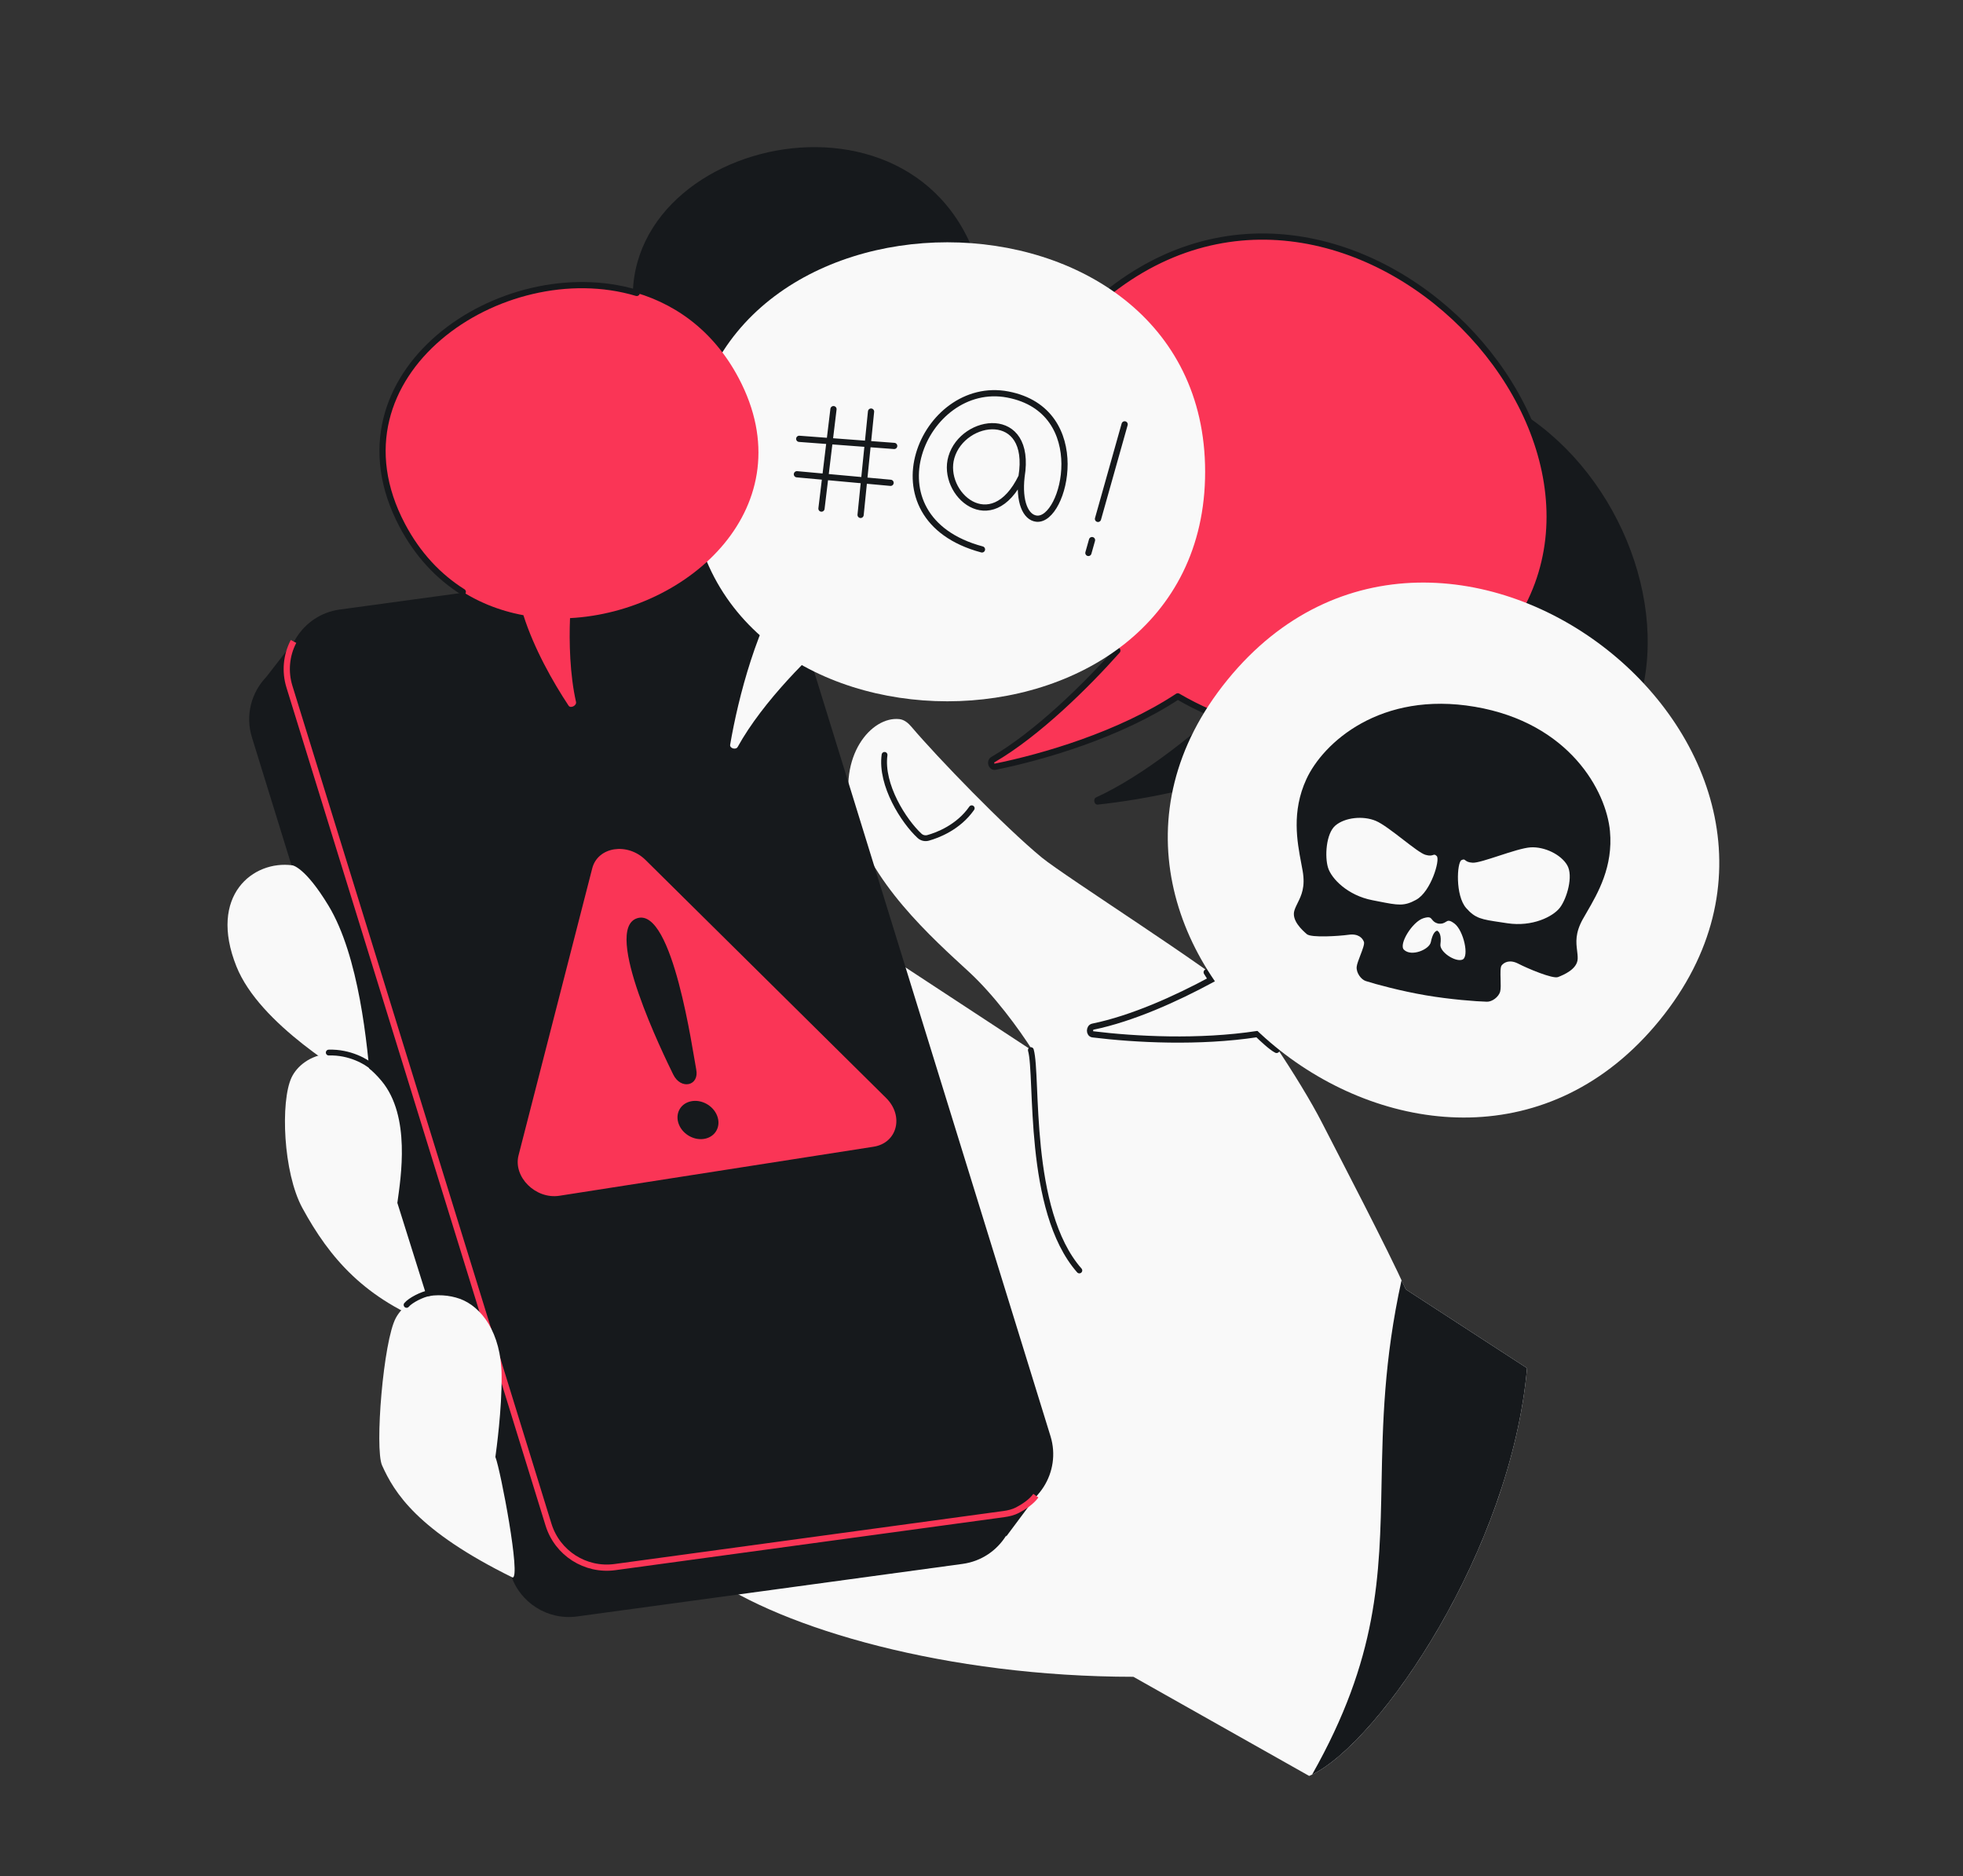 <svg width="632" height="604" viewBox="0 0 632 604" fill="none" xmlns="http://www.w3.org/2000/svg">
<rect x="0" y="0" width="632" height="604" fill="#333333" stroke="none"/>
<g clip-path="url(#clip0_212_359)">
<path d="M452.604 415.093L491.647 440.45C486.296 500.238 442.98 562.505 421.494 571.724L364.903 539.81C305.024 539.779 251.929 524.365 227.878 507.195L310.091 461.342L288.997 309.776L332.562 338.358C328.027 331.139 319.926 320.22 312.014 312.923C300.233 302.058 279.52 283.779 274.159 261.881C269.625 243.362 280.554 230.522 289.551 231.503C291.127 231.675 292.4 232.747 293.425 233.956C301.823 243.864 323.522 266.29 335.421 276.073C342.718 282.073 390.992 312.775 398.234 319.93C402.714 324.356 418.37 347.252 425.703 361.587C431.569 373.055 446.53 401.633 452.604 415.093Z" fill="#F9F9F9"/>
<path fill-rule="evenodd" clip-rule="evenodd" d="M451.238 412.129C451.731 413.18 452.188 414.171 452.603 415.091L491.646 440.449C486.372 499.372 444.224 560.703 422.439 571.29C443.729 533.683 444.231 507.417 444.806 477.378C445.169 458.404 445.561 437.924 451.238 412.129Z" fill="#16191C"/>
<path fill-rule="evenodd" clip-rule="evenodd" d="M221.309 195.194C230.822 193.898 239.877 199.673 242.714 208.845L326.002 478.217C326.256 479.04 326.454 479.866 326.597 480.689L334.621 480.357L323.953 494.65L323.94 494.346C320.984 499.12 316.002 502.633 309.9 503.465L185.799 520.383C176.286 521.68 167.23 515.905 164.394 506.732L81.106 237.36C78.892 230.2 80.978 222.87 85.73 217.93L94.781 206.292L96.86 212.163C96.975 212.145 97.091 212.128 97.207 212.112L221.309 195.194Z" fill="#16191C"/>
<path d="M254.92 192.953C252.084 183.78 243.029 178.005 233.516 179.302L109.415 196.22C97.402 197.858 89.731 209.885 93.312 221.468L176.601 490.84C179.437 500.013 188.493 505.788 198.006 504.491L322.107 487.573C334.12 485.935 341.79 473.908 338.209 462.325L254.92 192.953Z" fill="#16191C"/>
<path d="M333.5 481.5C332.079 483.49 329.563 485.13 327.568 486.165C326.226 486.861 324.743 487.214 323.244 487.418L198.006 504.491C188.493 505.788 179.437 500.013 176.601 490.84L93.181 221.043C91.687 216.211 92.161 210.984 94.5 206.5V206.5" stroke="#FA3556" stroke-width="2"/>
<path d="M312.849 260.202C308.532 266.389 301.847 268.881 298.837 269.729C297.847 270.008 296.8 269.772 296.045 269.073C291.017 264.426 283.461 252.713 284.786 243.019" stroke="#16191C" stroke-width="1.869" stroke-linecap="round"/>
<path d="M331.895 338.065C334.26 346.418 330.437 389.612 347.5 409" stroke="#16191C" stroke-width="1.869" stroke-linecap="round"/>
<path fill-rule="evenodd" clip-rule="evenodd" d="M159.505 468.938C159.806 466.751 161.596 453.764 161.503 442.89C161.383 428.866 154.874 420.591 148.079 418.134C141.284 415.677 131.531 416.89 127.472 424.23C123.412 431.57 120.595 466.383 123.012 471.755C126.918 480.439 134.224 492.675 165.005 507.835C167.814 508.219 161.161 473.292 159.525 469.128C159.51 469.123 159.496 469.118 159.481 469.113C159.488 469.066 159.496 469.007 159.505 468.938Z" fill="#F9F9F9"/>
<path d="M94.149 278.574C94.149 278.574 98.203 279.06 105.774 291.575C115.572 307.773 118.313 336.183 119.45 350.903C111.335 345.985 83.579 329.754 76.129 311.149C66.945 288.216 81.551 276.852 94.149 278.574Z" fill="#F9F9F9"/>
<path d="M122.868 348.012C132.285 359.374 129.063 378.97 127.932 387.247L140.346 426.776C117.499 418.387 106.108 404.952 97.37 388.926C91.105 377.435 90.284 354.554 93.846 346.925C97.407 339.296 111.096 333.809 122.868 348.012Z" fill="#F9F9F9"/>
<path d="M119.98 343.573C118.042 341.823 112.631 338.629 105.846 338.852" stroke="#16191C" stroke-width="1.869" stroke-linecap="round"/>
<path d="M138.394 416.244C135.863 416.668 132.138 418.599 130.898 420.083" stroke="#16191C" stroke-width="1.869" stroke-linecap="round"/>
<path d="M190.67 279.553C192.461 272.575 202.01 271.085 207.858 276.87L285.281 353.465C291.129 359.25 288.89 367.972 281.25 369.165L180.108 384.951C172.468 386.144 165.159 378.912 166.95 371.934L190.67 279.553Z" fill="#FA3556"/>
<path d="M216.693 345.801L216.761 345.94C219.214 350.939 225.22 349.595 224.153 344.284C223.086 338.973 216.619 292.007 205.16 295.598C193.801 299.158 213.952 340.215 216.693 345.801Z" fill="#16191C"/>
<circle cx="6.381" cy="6.381" r="6.381" transform="matrix(0.966 -0.216 0.367 0.941 216.213 355.937)" fill="#16191C"/>
<path fill-rule="evenodd" clip-rule="evenodd" d="M254.433 147.401C290.424 149.739 329.266 121.907 313.588 81.319C289.328 18.513 183.039 50.776 207.299 113.582C213.824 130.473 226.281 140.488 240.536 144.882C242.498 155.062 246.862 165.561 250.671 173.16C251.205 174.225 253.341 173.43 253.226 172.244C252.425 163.948 253.322 154.414 254.433 147.401Z" fill="#16191C"/>
<path fill-rule="evenodd" clip-rule="evenodd" d="M397.163 224.687C378.255 188.652 383.131 141.347 429.719 125.906C516.467 97.155 574.339 236.376 487.592 265.128C456.624 275.391 429.336 264.249 410.994 244.368C391.27 253.172 368.274 257.428 353.443 259.021C352.264 259.147 351.837 257.19 352.915 256.697C368.449 249.596 385.841 235.292 397.163 224.687Z" fill="#16191C"/>
<path d="M359.736 209.439C326.56 177.597 314.915 124.949 359.571 92.09C442.185 31.3 552.266 159.818 469.651 220.608C439.603 242.718 405.92 239.785 379.198 224.175C360.441 236.561 335.826 243.71 320.362 246.839C319.202 247.074 318.599 245.165 319.624 244.572C334.1 236.185 349.955 220.437 359.736 209.439Z" fill="#FA3556" stroke="#16191C" stroke-width="2" stroke-linecap="round" stroke-linejoin="round"/>
<path fill-rule="evenodd" clip-rule="evenodd" d="M388 151.884C388 250.395 222 250.395 222 151.884C222 53.372 388 53.372 388 151.884ZM404.495 306.757C393.982 313.742 371.124 326.568 351.832 330.514C350.664 330.753 350.63 332.833 351.813 332.979C369.296 335.13 398.135 336.33 420.093 329.451C446.109 321.3 421.325 310.919 405.291 306.628C405.014 306.553 404.734 306.598 404.495 306.757Z" fill="#F9F9F9"/>
<path d="M404.86 332.884C386.043 335.759 365.466 334.659 351.814 332.979C350.63 332.833 350.667 330.753 351.835 330.514C364.524 327.918 378.754 321.481 390 315.392M404.86 332.884C410.14 332.078 415.282 330.958 420.093 329.451C446.109 321.3 421.325 310.919 405.291 306.628C405.014 306.553 404.724 306.605 404.485 306.763C400.888 309.153 395.847 312.225 390 315.392M404.86 332.884C406.24 334.256 409.4 337.2 411 338M390 315.392L388.5 313" stroke="#16191C" stroke-width="2" stroke-linecap="round" stroke-linejoin="round"/>
<path d="M237.502 240.457C245.685 225.647 261.416 210.281 269.65 203.353C269.869 203.168 269.992 202.911 269.999 202.625C270.335 188.178 267.727 165.024 254.563 184.728C243.713 200.968 237.678 224.555 235.079 239.745C234.877 240.92 236.925 241.5 237.502 240.457Z" fill="#F9F9F9"/>
<path d="M328.89 153.45C332.473 131.361 310.069 134.399 306.315 147.164C302.851 158.944 319.185 173.516 328.89 153.45ZM328.89 153.45C327.964 161.55 330.211 166.571 333.697 166.97C342.842 168.015 351.696 132.235 324.501 127.009C297.306 121.783 278.142 166.707 316.154 176.875" stroke="#16191C" stroke-width="2" stroke-linecap="round" stroke-linejoin="round"/>
<path d="M351.582 173.875L350.417 178.011M353.507 167.046L362.084 136.613" stroke="#16191C" stroke-width="2" stroke-linecap="round" stroke-linejoin="round"/>
<path d="M280.438 132.501L277.075 165.762M264.478 163.731L268.346 131.716M257.315 141.269L287.892 143.562M286.727 155.432L256.568 152.677" stroke="#16191C" stroke-width="2" stroke-linecap="round" stroke-linejoin="round"/>
<path d="M395.186 218.863C325.074 304.947 464.209 414.535 534.321 328.451C604.433 242.368 465.298 132.78 395.186 218.863Z" fill="#F9F9F9"/>
<path fill-rule="evenodd" clip-rule="evenodd" d="M510.914 293.607L510.914 293.608C510.47 294.372 510.048 295.1 509.662 295.791L509.654 295.79C507.074 300.409 507.435 303.383 507.752 305.997C507.863 306.903 507.967 307.767 507.943 308.64C507.846 312.033 503.353 313.861 501.631 314.542C499.909 315.222 491.665 311.706 488.859 310.253C486.054 308.8 484.279 309.795 483.463 310.793C483.012 311.349 483.068 313.296 483.125 315.235C483.17 316.783 483.214 318.326 483.001 319.154C482.52 321.021 480.32 322.525 478.734 322.482C475.375 322.396 466.975 321.772 459.008 320.412C451.04 319.052 442.913 316.854 439.711 315.82C438.201 315.334 436.625 313.186 436.79 311.265C436.864 310.414 437.418 308.976 437.973 307.532C438.671 305.72 439.372 303.9 439.128 303.225C438.695 302.013 437.345 300.485 434.217 300.925C431.089 301.361 422.145 301.946 420.746 300.733C419.347 299.52 415.715 296.305 416.75 293.072C417.016 292.241 417.401 291.463 417.805 290.645C418.972 288.284 420.301 285.597 419.399 280.381C419.264 279.599 419.106 278.771 418.941 277.9L418.941 277.9L418.941 277.9C417.622 270.955 415.791 261.316 420.574 250.887C425.951 239.149 444.405 222.337 474.867 227.538C505.33 232.738 517.156 254.719 518.339 267.577C519.387 279.005 514.462 287.493 510.914 293.607ZM443.844 290.194C450.177 291.441 452.037 291.807 455.951 289.66L455.952 289.656C460.686 287.063 463.722 276.782 462.58 275.609C462.023 275.037 461.786 275.115 461.372 275.251C460.937 275.395 460.306 275.602 458.904 275.184C457.574 274.789 454.742 272.605 451.71 270.268C448.504 267.796 445.073 265.151 442.957 264.263C438.84 262.537 433.045 263.148 429.963 265.737C426.881 268.326 426.472 275.882 427.585 279.382C428.698 282.883 433.886 288.266 441.86 289.806C442.567 289.942 443.226 290.072 443.842 290.193L443.843 290.194L443.844 290.194ZM468.242 297.297C466.605 296.077 466.139 296.37 465.48 296.785C464.988 297.095 464.388 297.472 463.11 297.339C461.862 297.041 461.421 296.486 461.059 296.03C460.575 295.42 460.233 294.989 458.283 295.597C454.729 296.701 450.248 303.993 452 305.736C454.372 308.098 460.15 305.7 460.654 303.325C461.235 300.592 461.984 299.785 462.719 299.604C463.471 300.056 464.118 301.167 463.752 304.014C463.443 306.422 468.48 309.791 470.803 308.942C473.126 308.092 471.225 299.513 468.239 297.292L468.242 297.297ZM483.296 296.92C476.912 295.973 475.037 295.694 472.069 292.36L472.069 292.355C468.478 288.325 469.063 277.622 470.532 276.899C471.248 276.547 471.445 276.7 471.789 276.967C472.152 277.248 472.676 277.654 474.138 277.731C475.523 277.804 478.923 276.696 482.563 275.51C486.412 274.255 490.531 272.913 492.822 272.786C497.279 272.54 502.534 275.058 504.571 278.53C506.607 282.002 504.461 289.258 502.239 292.183C500.017 295.109 493.325 298.441 485.296 297.22C484.583 297.111 483.918 297.012 483.296 296.92Z" fill="#16191C"/>
<path fill-rule="evenodd" clip-rule="evenodd" d="M183.521 198.991C221.862 196.993 259.47 162.746 237.856 121.783C204.409 58.396 96.044 105.703 129.491 169.09C138.486 186.137 152.9 195.178 168.517 198.053C171.927 208.798 178.027 219.583 183.061 227.173C183.719 228.166 185.719 227.131 185.455 225.968C183.463 217.179 183.211 206.707 183.521 198.991Z" fill="#FA3556"/>
<path d="M149 190.545C141.288 185.696 134.537 178.653 129.491 169.09C103.841 120.478 161.595 81.323 205 94.302" stroke="#16191C" stroke-width="2" stroke-linecap="round" stroke-linejoin="round"/>
</g>
<defs>
<clipPath id="clip0_212_359">
<rect x="32" y="32" width="568" height="540" rx="48" fill="white"/>
</clipPath>
</defs>
</svg>

